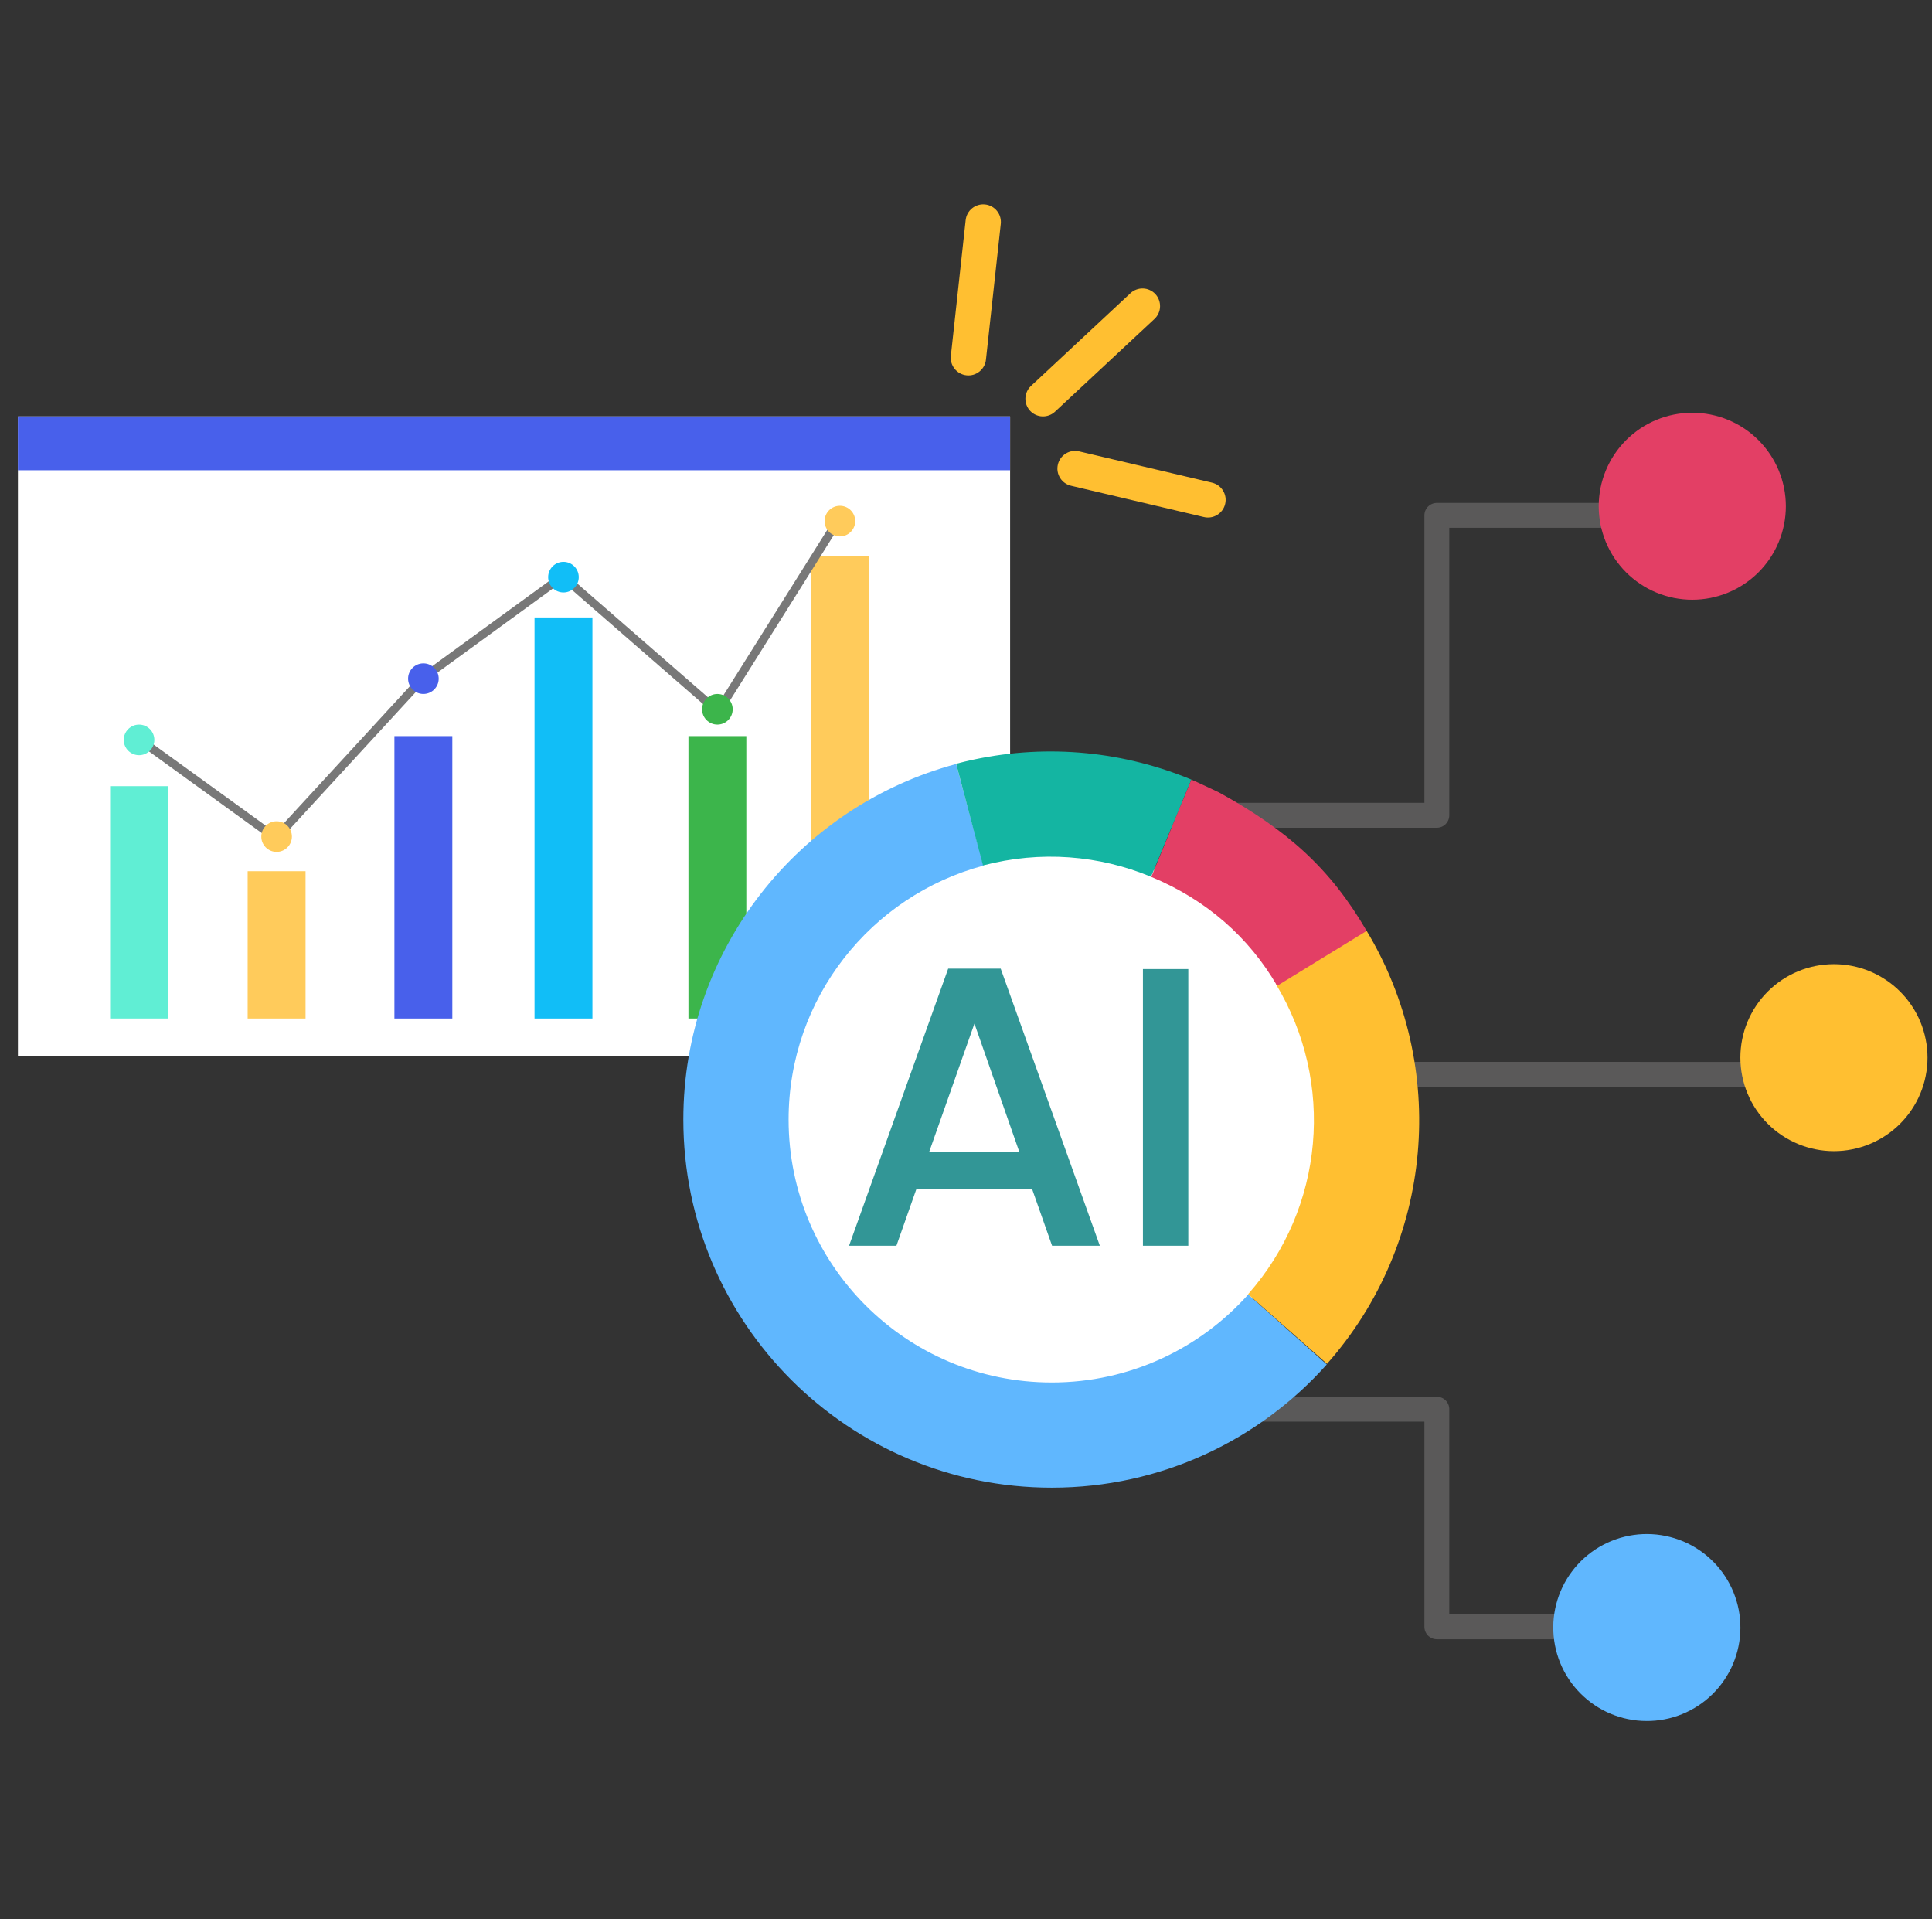 <svg xmlns="http://www.w3.org/2000/svg" width="151" height="150" viewBox="0 0 151 150" fill="none"><rect x="0" y="0" width="151" height="150" fill="#333333" stroke="none"/><g clip-path="url(#clip0_149_456)"><path d="M88.117 63.716L100.803 63.716H112.3V40.277H130.694" stroke="#5A5959" stroke-width="1.944" stroke-linejoin="round"></path><path d="M88.117 110.131L100.803 110.131H112.3V127.139H130.694" stroke="#5A5959" stroke-width="1.944" stroke-linejoin="round"></path><path d="M105.914 83.963L141.081 83.964V83.963" stroke="#5A5959" stroke-width="1.944" stroke-linejoin="round"></path><path d="M95.209 37.938C95.058 37.833 94.892 37.759 94.712 37.718L84.356 35.279C84.177 35.236 83.997 35.228 83.814 35.254C83.632 35.282 83.463 35.345 83.305 35.441C83.147 35.538 83.014 35.661 82.906 35.809C82.798 35.958 82.723 36.123 82.681 36.303C82.638 36.483 82.632 36.663 82.662 36.845C82.692 37.026 82.757 37.195 82.855 37.352C82.953 37.509 83.077 37.64 83.227 37.746C83.379 37.853 83.544 37.925 83.723 37.966L94.08 40.405C94.258 40.448 94.44 40.458 94.622 40.43C94.804 40.402 94.974 40.34 95.132 40.243C95.288 40.147 95.421 40.025 95.531 39.876C95.639 39.726 95.714 39.562 95.756 39.383C95.799 39.202 95.805 39.021 95.775 38.839C95.743 38.658 95.679 38.489 95.582 38.333C95.484 38.176 95.359 38.044 95.209 37.938Z" fill="#FFBF31"></path><path d="M76.904 28.611C76.99 28.448 77.043 28.274 77.061 28.091L78.216 17.514C78.237 17.331 78.223 17.151 78.174 16.973C78.124 16.796 78.042 16.636 77.927 16.491C77.812 16.346 77.673 16.229 77.513 16.14C77.352 16.051 77.179 15.997 76.995 15.977C76.812 15.957 76.632 15.973 76.455 16.025C76.279 16.077 76.119 16.161 75.975 16.278C75.832 16.395 75.716 16.533 75.629 16.695C75.542 16.859 75.491 17.032 75.472 17.215L74.318 27.792C74.296 27.974 74.309 28.156 74.359 28.333C74.409 28.51 74.492 28.672 74.607 28.817C74.722 28.96 74.859 29.077 75.02 29.167C75.182 29.256 75.354 29.311 75.537 29.331C75.722 29.351 75.902 29.335 76.079 29.283C76.254 29.229 76.415 29.145 76.558 29.029C76.701 28.913 76.817 28.773 76.904 28.611Z" fill="#FFBF31"></path><path d="M88.812 22.63C88.639 22.694 88.488 22.788 88.354 22.911L80.571 30.17C80.44 30.293 80.337 30.439 80.263 30.605C80.188 30.769 80.149 30.943 80.142 31.125C80.137 31.306 80.166 31.481 80.229 31.65C80.294 31.82 80.386 31.971 80.511 32.105C80.635 32.237 80.778 32.341 80.943 32.417C81.108 32.492 81.28 32.535 81.462 32.541C81.642 32.548 81.818 32.522 81.989 32.459C82.16 32.397 82.312 32.305 82.445 32.184L90.228 24.927C90.362 24.803 90.467 24.657 90.543 24.491C90.619 24.326 90.66 24.152 90.666 23.968C90.673 23.787 90.644 23.61 90.58 23.439C90.517 23.268 90.424 23.115 90.3 22.982C90.175 22.848 90.03 22.743 89.863 22.668C89.698 22.591 89.524 22.55 89.341 22.544C89.159 22.538 88.982 22.566 88.812 22.63Z" fill="#FFBF31"></path><path fill-rule="evenodd" clip-rule="evenodd" d="M1.401 32.543H78.948V82.511H1.401V32.543Z" fill="white"></path><path fill-rule="evenodd" clip-rule="evenodd" d="M1.398 32.543H78.945V36.751H1.398V32.543Z" fill="#4860EB"></path><path fill-rule="evenodd" clip-rule="evenodd" d="M8.606 61.441H13.131V79.597H8.606V61.441Z" fill="#60EED4"></path><path fill-rule="evenodd" clip-rule="evenodd" d="M19.356 68.085H23.881V79.598H19.356V68.085Z" fill="#FFCB5B"></path><path fill-rule="evenodd" clip-rule="evenodd" d="M30.826 57.528H35.352V79.598H30.826V57.528Z" fill="#4860EB"></path><path fill-rule="evenodd" clip-rule="evenodd" d="M53.807 57.528H58.331V79.598H53.807V57.528Z" fill="#3CB54B"></path><path fill-rule="evenodd" clip-rule="evenodd" d="M41.777 48.253H46.302V79.598H41.777V48.253Z" fill="#11BEF7"></path><path fill-rule="evenodd" clip-rule="evenodd" d="M63.382 43.477H67.906V79.598H63.382V43.477Z" fill="#FFCB5B"></path><path d="M137.436 34.397C137.605 34.566 137.765 34.743 137.917 34.927C138.069 35.113 138.212 35.305 138.346 35.504C138.477 35.703 138.601 35.908 138.714 36.119C138.827 36.33 138.93 36.546 139.021 36.767C139.112 36.988 139.193 37.212 139.262 37.442C139.331 37.671 139.39 37.903 139.438 38.137C139.483 38.372 139.519 38.608 139.542 38.846C139.566 39.084 139.578 39.324 139.578 39.563C139.578 39.801 139.566 40.041 139.542 40.279C139.519 40.517 139.483 40.753 139.438 40.988C139.39 41.222 139.331 41.455 139.262 41.683C139.193 41.913 139.112 42.137 139.021 42.358C138.93 42.58 138.827 42.796 138.714 43.007C138.601 43.218 138.477 43.423 138.346 43.623C138.212 43.822 138.069 44.013 137.917 44.198C137.765 44.384 137.605 44.559 137.436 44.73C137.265 44.899 137.088 45.059 136.904 45.211C136.719 45.363 136.526 45.505 136.327 45.638C136.128 45.771 135.924 45.894 135.713 46.008C135.5 46.119 135.284 46.222 135.063 46.313C134.842 46.404 134.617 46.485 134.388 46.554C134.158 46.623 133.925 46.683 133.691 46.73C133.456 46.775 133.22 46.811 132.982 46.834C132.742 46.858 132.504 46.87 132.264 46.87C132.025 46.87 131.787 46.858 131.547 46.834C131.309 46.811 131.073 46.775 130.838 46.73C130.602 46.683 130.371 46.623 130.141 46.554C129.912 46.485 129.687 46.404 129.466 46.313C129.245 46.222 129.029 46.119 128.816 46.008C128.605 45.894 128.401 45.771 128.202 45.638C128.003 45.505 127.81 45.363 127.625 45.211C127.439 45.059 127.262 44.899 127.093 44.73C126.924 44.561 126.764 44.384 126.612 44.198C126.46 44.013 126.317 43.822 126.183 43.623C126.05 43.423 125.928 43.219 125.815 43.007C125.702 42.796 125.599 42.58 125.508 42.358C125.417 42.137 125.336 41.913 125.267 41.683C125.196 41.455 125.139 41.222 125.091 40.988C125.046 40.753 125.01 40.517 124.987 40.279C124.963 40.041 124.951 39.803 124.951 39.563C124.951 39.324 124.963 39.086 124.987 38.848C125.01 38.608 125.046 38.372 125.091 38.137C125.139 37.903 125.196 37.671 125.267 37.442C125.336 37.214 125.415 36.988 125.508 36.767C125.599 36.546 125.702 36.33 125.815 36.119C125.927 35.908 126.05 35.703 126.183 35.504C126.317 35.305 126.458 35.113 126.61 34.929C126.762 34.743 126.924 34.566 127.093 34.397C127.262 34.228 127.439 34.066 127.625 33.916C127.81 33.764 128.003 33.621 128.202 33.487C128.401 33.356 128.605 33.232 128.816 33.119C129.027 33.006 129.245 32.905 129.466 32.812C129.687 32.721 129.912 32.64 130.141 32.571C130.371 32.502 130.602 32.444 130.838 32.397C131.073 32.35 131.309 32.316 131.547 32.292C131.785 32.269 132.025 32.257 132.264 32.257C132.504 32.257 132.742 32.269 132.982 32.292C133.22 32.316 133.456 32.35 133.691 32.397C133.925 32.444 134.158 32.502 134.388 32.571C134.616 32.64 134.842 32.721 135.063 32.812C135.284 32.905 135.5 33.006 135.711 33.119C135.924 33.232 136.128 33.356 136.327 33.487C136.526 33.621 136.719 33.762 136.904 33.914C137.088 34.066 137.265 34.227 137.436 34.397Z" fill="#E33F65"></path><path d="M150.093 79.861C150.184 80.082 150.265 80.306 150.334 80.536C150.404 80.766 150.463 80.997 150.508 81.231C150.556 81.466 150.591 81.702 150.615 81.94C150.638 82.178 150.65 82.418 150.65 82.658C150.65 82.896 150.638 83.135 150.615 83.373C150.591 83.611 150.556 83.847 150.508 84.082C150.463 84.317 150.404 84.55 150.334 84.778C150.265 85.007 150.184 85.232 150.093 85.453C150.002 85.674 149.899 85.89 149.786 86.101C149.673 86.312 149.55 86.518 149.416 86.717C149.285 86.916 149.141 87.107 148.989 87.292C148.837 87.476 148.677 87.654 148.508 87.824C148.338 87.993 148.161 88.153 147.975 88.305C147.791 88.457 147.598 88.599 147.399 88.732C147.2 88.865 146.994 88.989 146.783 89.1C146.572 89.213 146.356 89.316 146.135 89.407C145.914 89.498 145.688 89.579 145.458 89.649C145.23 89.718 144.998 89.777 144.763 89.822C144.528 89.87 144.292 89.905 144.052 89.929C143.814 89.952 143.576 89.964 143.337 89.964C143.097 89.964 142.857 89.952 142.619 89.929C142.381 89.905 142.145 89.87 141.909 89.822C141.674 89.777 141.443 89.718 141.213 89.649C140.984 89.579 140.759 89.498 140.538 89.407C140.316 89.316 140.1 89.213 139.889 89.1C139.678 88.989 139.472 88.865 139.272 88.732C139.073 88.599 138.883 88.457 138.697 88.305C138.511 88.153 138.334 87.993 138.165 87.824C137.995 87.654 137.834 87.476 137.683 87.292C137.531 87.107 137.389 86.916 137.256 86.717C137.122 86.518 136.999 86.312 136.886 86.101C136.773 85.89 136.672 85.674 136.58 85.453C136.488 85.232 136.408 85.007 136.337 84.778C136.268 84.55 136.211 84.317 136.164 84.082C136.116 83.847 136.083 83.611 136.059 83.373C136.035 83.135 136.023 82.896 136.023 82.658C136.023 82.418 136.035 82.178 136.059 81.94C136.083 81.702 136.116 81.466 136.164 81.231C136.211 80.997 136.268 80.766 136.337 80.536C136.408 80.306 136.488 80.082 136.58 79.861C136.672 79.64 136.773 79.424 136.886 79.213C136.999 79.002 137.122 78.796 137.256 78.598C137.389 78.399 137.531 78.207 137.683 78.021C137.834 77.837 137.995 77.66 138.165 77.491C138.334 77.321 138.511 77.16 138.697 77.008C138.883 76.857 139.073 76.715 139.272 76.582C139.472 76.448 139.678 76.327 139.889 76.213C140.1 76.1 140.316 75.998 140.538 75.906C140.759 75.815 140.984 75.734 141.213 75.665C141.443 75.596 141.674 75.538 141.909 75.491C142.145 75.444 142.381 75.409 142.619 75.386C142.857 75.363 143.097 75.351 143.337 75.351C143.576 75.351 143.814 75.363 144.052 75.386C144.292 75.409 144.528 75.444 144.763 75.491C144.998 75.538 145.23 75.596 145.458 75.665C145.688 75.734 145.914 75.815 146.135 75.906C146.356 75.998 146.572 76.1 146.783 76.213C146.994 76.327 147.2 76.448 147.399 76.582C147.598 76.715 147.791 76.857 147.975 77.008C148.161 77.16 148.338 77.321 148.508 77.491C148.677 77.66 148.837 77.837 148.989 78.021C149.141 78.207 149.285 78.399 149.416 78.598C149.55 78.796 149.673 79.002 149.786 79.213C149.899 79.424 150.002 79.64 150.093 79.861Z" fill="#FFBF31"></path><path d="M129.116 119.9C129.356 119.914 129.594 119.937 129.83 119.975C130.066 120.012 130.301 120.059 130.534 120.12C130.765 120.179 130.995 120.25 131.219 120.331C131.444 120.413 131.665 120.506 131.881 120.609C132.097 120.714 132.306 120.827 132.51 120.952C132.716 121.077 132.914 121.21 133.104 121.353C133.297 121.497 133.481 121.651 133.656 121.813C133.833 121.975 134.002 122.143 134.161 122.322C134.321 122.501 134.471 122.687 134.613 122.879C134.755 123.072 134.887 123.273 135.008 123.478C135.13 123.684 135.241 123.895 135.342 124.113C135.444 124.329 135.533 124.55 135.612 124.776C135.692 125.003 135.761 125.232 135.817 125.463C135.874 125.696 135.92 125.931 135.953 126.169C135.987 126.405 136.009 126.643 136.019 126.883C136.029 127.121 136.028 127.36 136.014 127.598C136.001 127.838 135.975 128.076 135.94 128.312C135.903 128.549 135.854 128.783 135.795 129.014C135.736 129.246 135.665 129.475 135.582 129.7C135.499 129.924 135.407 130.144 135.304 130.36C135.199 130.576 135.086 130.787 134.961 130.991C134.836 131.195 134.703 131.393 134.559 131.583C134.416 131.776 134.262 131.96 134.1 132.135C133.938 132.312 133.768 132.48 133.589 132.64C133.412 132.799 133.226 132.949 133.032 133.091C132.839 133.232 132.638 133.364 132.433 133.485C132.227 133.607 132.014 133.718 131.798 133.82C131.58 133.921 131.359 134.01 131.133 134.09C130.907 134.169 130.677 134.237 130.444 134.294C130.211 134.35 129.977 134.395 129.741 134.429C129.503 134.463 129.265 134.485 129.025 134.495C128.785 134.505 128.547 134.503 128.308 134.49C128.068 134.476 127.83 134.453 127.594 134.415C127.357 134.378 127.123 134.331 126.891 134.272C126.659 134.211 126.431 134.14 126.206 134.059C125.98 133.977 125.761 133.884 125.545 133.781C125.329 133.676 125.118 133.563 124.913 133.438C124.709 133.313 124.51 133.18 124.319 133.037C124.127 132.893 123.943 132.739 123.767 132.577C123.59 132.415 123.423 132.247 123.263 132.068C123.102 131.889 122.952 131.703 122.81 131.511C122.67 131.318 122.539 131.117 122.415 130.912C122.294 130.706 122.182 130.495 122.081 130.277C121.98 130.061 121.89 129.84 121.811 129.614C121.732 129.387 121.664 129.158 121.607 128.927C121.55 128.694 121.506 128.459 121.472 128.221C121.438 127.985 121.416 127.747 121.406 127.507C121.396 127.269 121.398 127.03 121.409 126.792C121.423 126.552 121.448 126.314 121.485 126.078C121.521 125.841 121.57 125.607 121.629 125.376C121.69 125.144 121.761 124.915 121.842 124.69C121.924 124.466 122.017 124.246 122.12 124.03C122.225 123.814 122.338 123.605 122.463 123.399C122.588 123.195 122.721 122.997 122.866 122.807C123.009 122.614 123.161 122.43 123.323 122.255C123.485 122.079 123.656 121.91 123.835 121.75C124.014 121.591 124.199 121.441 124.392 121.299C124.586 121.158 124.785 121.026 124.991 120.904C125.199 120.783 125.41 120.672 125.627 120.57C125.843 120.469 126.066 120.38 126.291 120.3C126.517 120.221 126.746 120.153 126.979 120.096C127.212 120.04 127.447 119.995 127.685 119.961C127.921 119.927 128.159 119.905 128.399 119.895C128.638 119.885 128.878 119.887 129.116 119.9Z" fill="#60B7FE"></path><circle cx="82.254" cy="87.416" r="20.999" fill="white"></circle><path fill-rule="evenodd" clip-rule="evenodd" d="M103.698 106.636C98.426 112.545 90.749 116.265 82.202 116.265C66.3 116.265 53.408 103.385 53.408 87.496C53.408 74.191 62.448 62.999 74.727 59.709L76.862 67.649C68.092 69.998 61.635 77.994 61.635 87.496C61.635 98.845 70.843 108.045 82.202 108.045C88.307 108.045 93.791 105.389 97.558 101.167L103.698 106.636Z" fill="#60B7FE"></path><path fill-rule="evenodd" clip-rule="evenodd" d="M106.765 72.666C113.257 83.393 112.067 97.153 103.716 106.587L97.547 101.145C103.513 94.406 104.361 84.578 99.724 76.916L106.765 72.666Z" fill="#FFBF31"></path><path fill-rule="evenodd" clip-rule="evenodd" d="M76.08 59.367C82.014 58.102 87.909 58.765 93.115 60.927L89.962 68.521C85.916 66.84 81.336 66.449 76.829 67.637L74.73 59.689C75.174 59.572 75.626 59.464 76.08 59.367Z" fill="#14B5A2"></path><path fill-rule="evenodd" clip-rule="evenodd" d="M95.27 61.929C100.627 64.878 103.98 67.877 106.814 72.751L99.818 77.043C97.617 73.254 94.287 70.315 89.982 68.531L93.115 60.93C93.54 61.106 94.851 61.731 95.27 61.929Z" fill="#E33F65"></path><path d="M80.671 92.938H71.618L70.062 97.356H66.361L74.107 75.703H78.213L85.96 97.356H82.227L80.671 92.938ZM79.675 90.045L76.16 79.996L72.614 90.045H79.675ZM92.874 75.734V97.356H89.328V75.734H92.874Z" fill="#329696"></path><path d="M10.858 57.756L21.559 65.5L33.081 52.971L43.974 45.038L56.125 55.615L65.57 40.567" stroke="#787878" stroke-width="0.648"></path><circle cx="10.868" cy="57.824" r="1.196" fill="#60EED4"></circle><circle cx="21.618" cy="65.379" r="1.196" fill="#FFCB5B"></circle><circle cx="33.091" cy="53.038" r="1.196" fill="#4860EB"></circle><circle cx="44.038" cy="45.105" r="1.196" fill="#11BEF7"></circle><circle cx="56.069" cy="55.431" r="1.196" fill="#3CB54B"></circle><circle cx="65.645" cy="40.725" r="1.196" fill="#FFCB5B"></circle></g><defs><clipPath id="clip0_149_456"><rect width="150" height="150" fill="white" transform="translate(0.847)"></rect></clipPath></defs></svg>